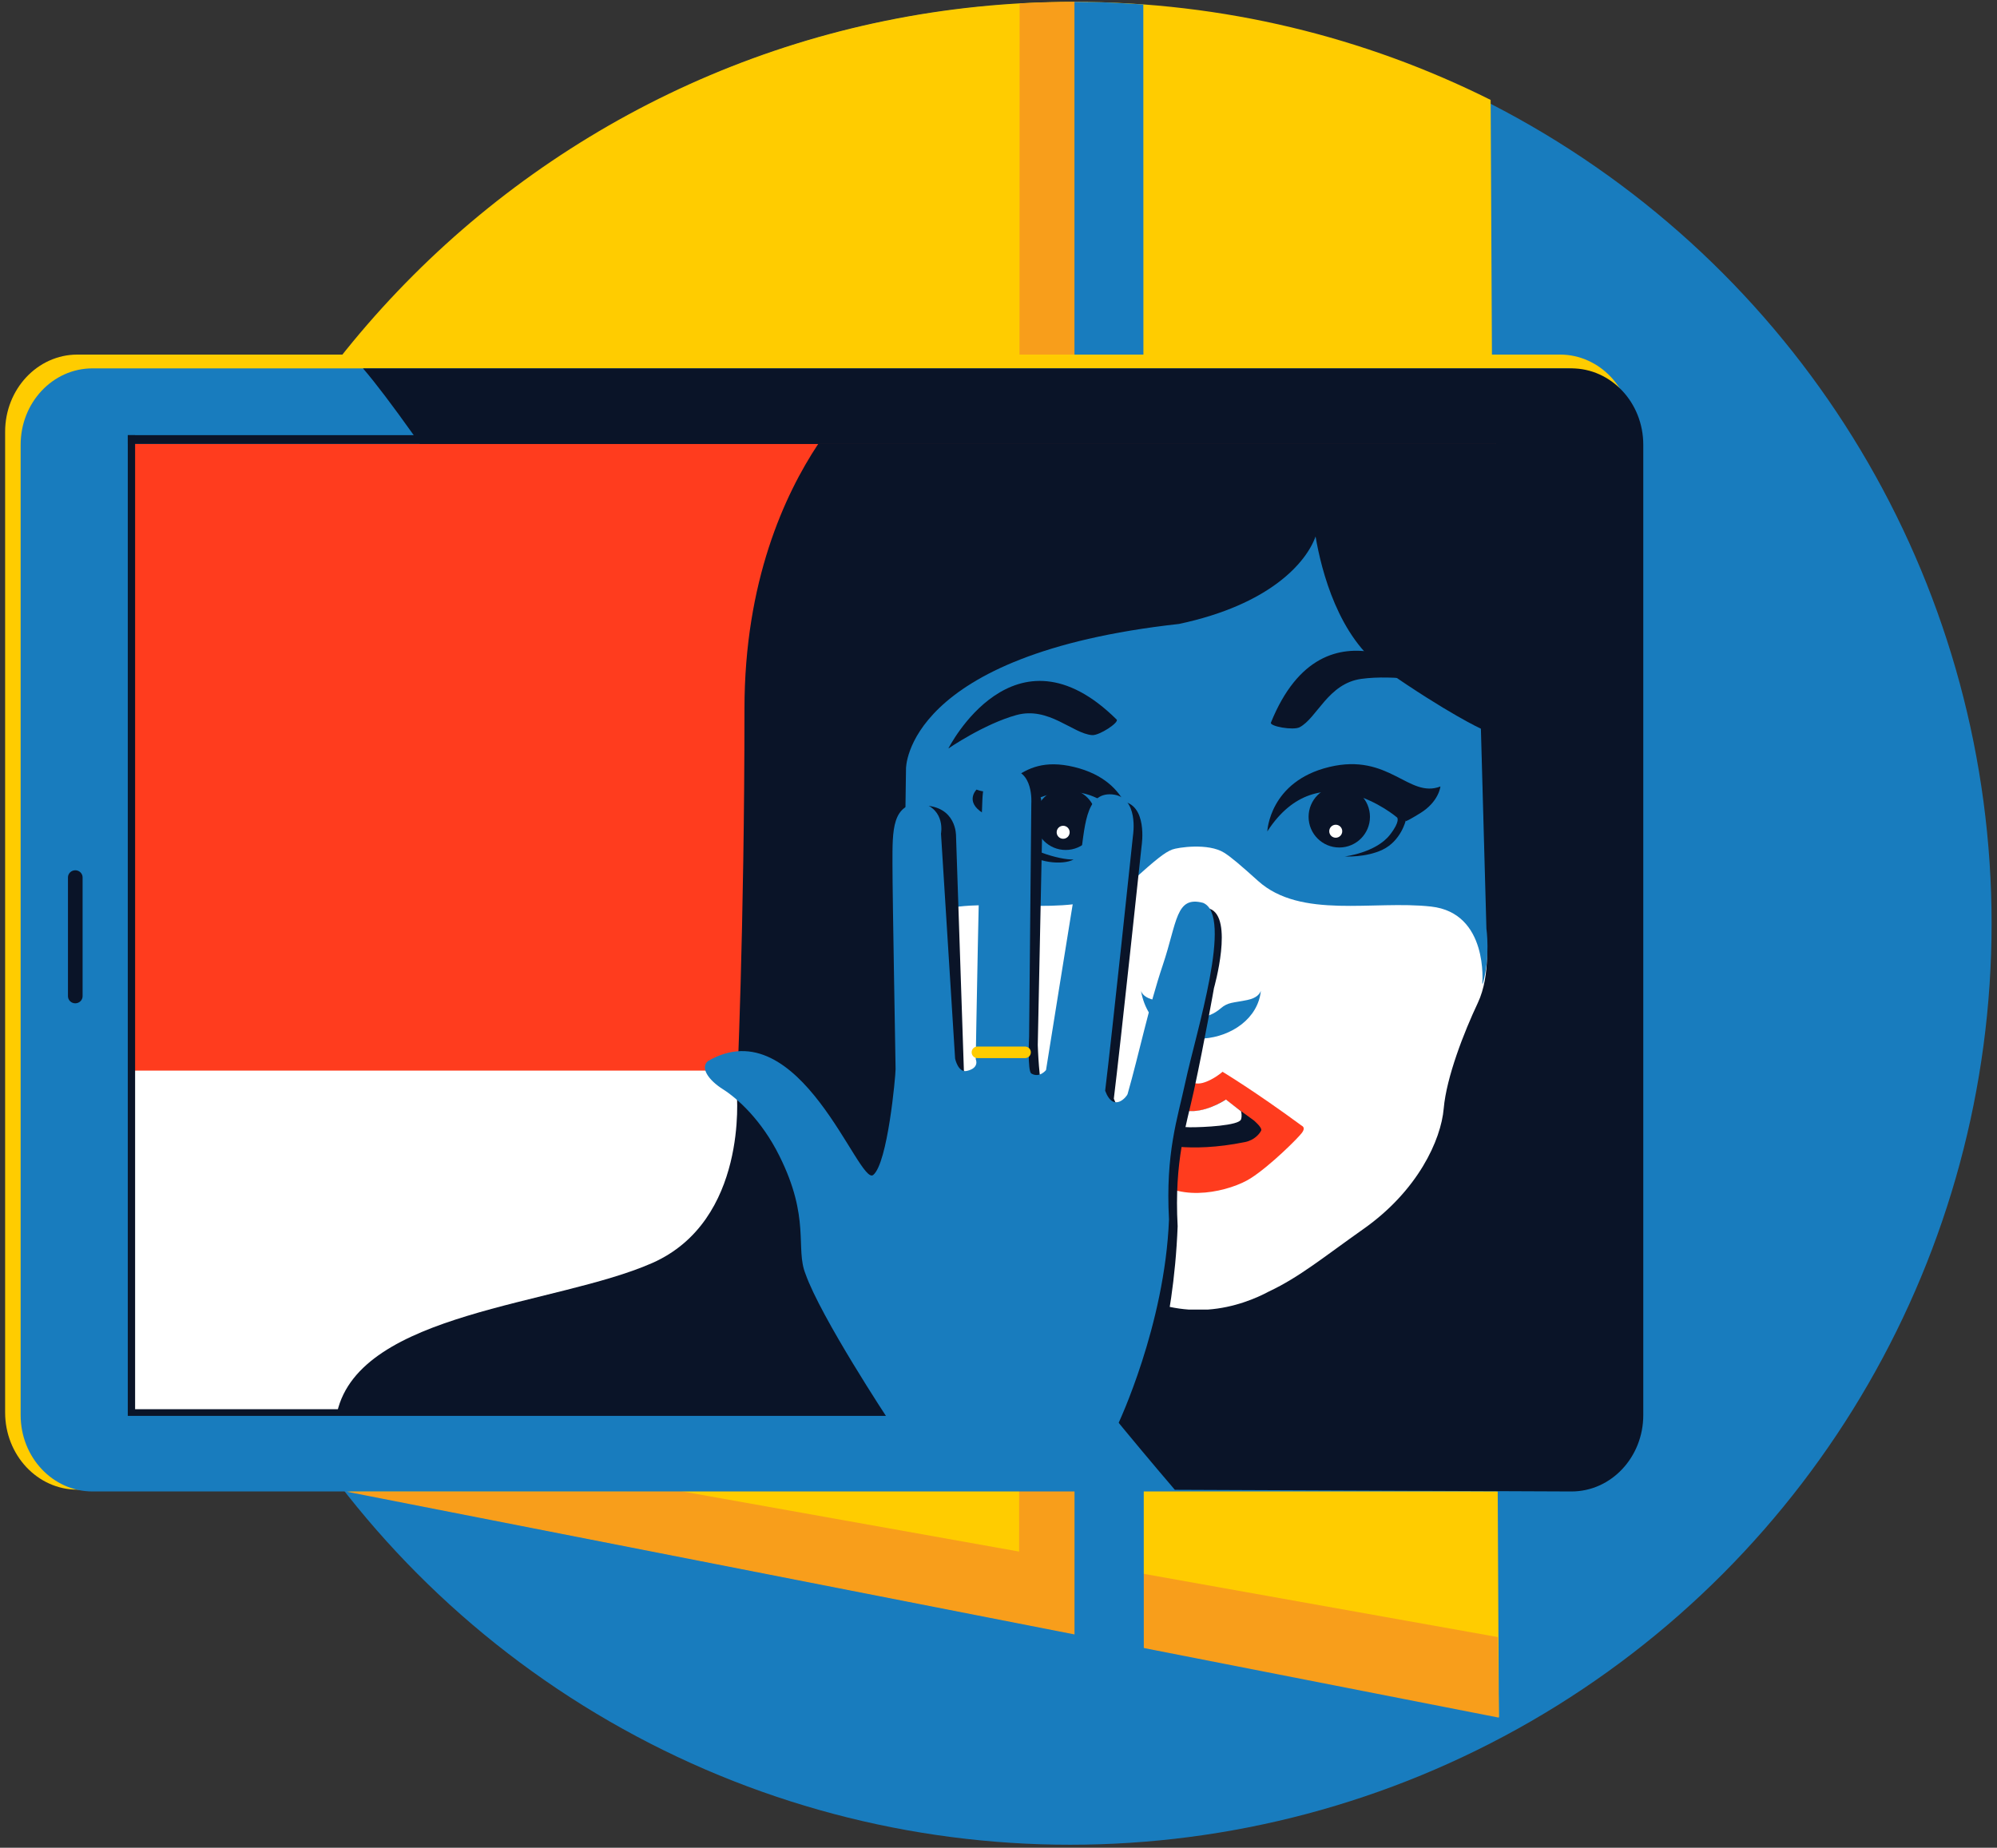 <?xml version="1.0" encoding="UTF-8" standalone="no"?>
<svg width="161px" height="149px" viewBox="0 0 161 149" version="1.1" xmlns="http://www.w3.org/2000/svg" xmlns:xlink="http://www.w3.org/1999/xlink">
    <rect x="0" y="0" width="161" height="149" fill="#333333" stroke="none"/>
    <!-- Generator: Sketch 39.1 (31720) - http://www.bohemiancoding.com/sketch -->
    <title>08</title>
    <desc>Created with Sketch.</desc>
    <defs></defs>
    <g id="final" stroke="none" stroke-width="1" fill="none" fill-rule="evenodd">
        <g id="main" transform="translate(-990, -517)">
            <g id="08" transform="translate(990, 517)">
                <g id="Layer_2">
                    <g id="Group">
                        <circle id="Oval" fill="#187CBE" cx="86.277" cy="74.472" r="74.287"></circle>
                        <path d="M11.255,75.45 C11.255,75.843 11.264,76.234 11.27,76.626 L29.373,115.95 C29.626,116.288 27.622,119.883 27.88,120.216 C35.066,121.68 120.839,138.448 120.839,138.448 L120.177,8.058 C120.177,8.058 120.327,9.326 120.177,8.058 C110.057,2.999 98.641,0.148 86.557,0.148 C44.969,0.148 11.255,33.862 11.255,75.45 L11.255,75.45 Z" id="Shape" fill="#FFCC00"></path>
                        <path d="M120.759,132.014 L87.748,126.117 L87.715,0.164 C87.715,0.164 86.093,0.128 84.9,0.178 C83.561,0.2 82.201,0.28 82.201,0.28 L82.163,125.119 L54.903,120.25 L27.881,120.276 L120.839,138.509 L120.759,132.014 L120.759,132.014 Z" id="Shape" fill="#F89E1B"></path>
                        <path d="M92.217,143.594 L86.629,143.594 L86.623,0.149 C86.623,0.149 88.406,0.163 89.49,0.207 C90.355,0.242 92.175,0.36 92.175,0.36 L92.217,143.594 L92.217,143.594 Z" id="Shape" fill="#187CBE"></path>
                        <path d="M131.596,34.819 C131.596,31.381 128.986,28.593 125.769,28.593 L6.241,28.593 C3.022,28.593 0.413,31.381 0.413,34.819 L0.413,113.898 C0.413,117.338 3.022,120.126 6.241,120.126 L125.769,120.126 C128.985,120.126 131.596,117.338 131.596,113.898 L131.596,34.819 L131.596,34.819 Z" id="Shape" fill="#FFCC00"></path>
                        <path d="M132.006,35.866 C132.006,32.463 129.413,29.705 126.216,29.705 L7.453,29.705 C4.256,29.705 1.664,32.463 1.664,35.866 L1.664,114.11 C1.664,117.513 4.255,120.271 7.453,120.271 L126.217,120.271 C129.413,120.271 132.006,117.513 132.006,114.11 L132.006,35.866 L132.006,35.866 Z" id="Shape" fill="#187CBE"></path>
                        <path d="M126.694,29.705 L29.266,29.705 C37.598,39.415 65.52,86.02 94.718,120.137 L126.694,120.271 C129.89,120.271 132.483,117.513 132.483,114.11 L132.483,35.866 C132.483,32.463 129.89,29.705 126.694,29.705 L126.694,29.705 Z" id="Shape" fill="#0A1428"></path>
                        <path d="M6.07,80.907 C6.395,80.907 6.659,80.649 6.659,80.332 L6.659,70.753 C6.659,70.436 6.395,70.179 6.07,70.179 L6.07,70.179 C5.744,70.179 5.479,70.436 5.479,70.753 L5.479,80.332 C5.479,80.65 5.743,80.907 6.07,80.907 L6.07,80.907 L6.07,80.907 Z" id="Shape" fill="#0A1428"></path>
                        <rect id="Rectangle-path" fill="#FF3C1E" x="10.599" y="35.794" width="109.989" height="78.154"></rect>
                        <rect id="Rectangle-path" fill="#FFFFFF" x="10.599" y="86.333" width="85.119" height="27.616"></rect>
                        <polygon id="Shape" fill="#0A1428" points="10.893 113.638 10.893 35.09 10.302 35.09 10.302 114.175 120.756 114.175 120.756 113.638"></polygon>
                        <rect id="Rectangle-path" fill="#0A1428" x="10.302" y="35.09" width="110.286" height="0.705"></rect>
                        <path d="M60.02,57.155 C60.02,74.849 59.399,88.197 59.399,88.197 C59.399,88.197 60.331,98.441 52.57,101.855 C44.81,105.269 29.047,105.793 27.184,113.863 C27.107,114.196 34.26,113.668 34.48,113.948 L113.992,113.948 C117.588,113.67 120.722,114.004 121.677,113.922 L121.054,35.794 L65.968,35.794 C63.251,39.886 60.02,46.902 60.02,57.155 L60.02,57.155 Z" id="Shape" fill="#0A1428"></path>
                        <path d="M119.797,75.475 L119.358,59.461 C119.358,59.461 116.724,58.246 111.676,54.712 C106.628,51.178 105.884,44.052 105.884,44.052 C105.884,44.052 106.189,48.748 95.324,51.067 C73.484,53.497 73.594,62.663 73.594,62.663 L73.416,75.474 C73.416,75.474 72.978,78.566 74.075,80.885 C75.172,83.204 76.6,86.849 76.819,89.389 C77.039,91.929 78.904,96.015 83.294,99.107 C86.483,101.355 88.425,102.973 90.914,104.146 C91.908,104.679 93.688,105.451 95.843,105.604 L97.371,105.604 C99.525,105.451 101.306,104.679 102.3,104.146 C104.788,102.973 106.731,101.355 109.92,99.107 C114.31,96.015 116.175,91.929 116.394,89.389 C116.614,86.849 118.041,83.204 119.138,80.885 C120.236,78.566 119.797,75.475 119.797,75.475 L119.797,75.475 Z" id="Shape" fill="#FFFFFF"></path>
                        <path d="M119.836,74.879 L119.391,58.762 C119.391,58.762 116.724,57.54 111.611,53.983 C107.906,51.405 106.536,46.028 106.062,43.262 C105.868,43.267 106.253,43.256 106.062,43.262 C105.32,45.343 102.405,48.755 95.05,50.315 C72.931,52.76 73.043,61.985 73.043,61.985 L72.862,74.879 C72.862,74.879 72.534,77.197 73.158,79.333 L73.193,79.3 C73.193,79.3 72.677,73.62 77.325,73.104 C81.973,72.587 87.827,74.136 91.269,71.038 C93.224,69.278 93.903,68.739 94.502,68.507 C94.941,68.338 97.414,67.957 98.694,68.763 C99.228,69.097 99.977,69.731 101.428,71.038 C104.871,74.136 110.725,72.587 115.373,73.104 C120.021,73.62 119.505,79.3 119.505,79.3 L119.54,79.334 C120.165,77.198 119.836,74.879 119.836,74.879 L119.836,74.879 Z" id="Shape" fill="#187CBE"></path>
                        <path d="M102.172,67.044 C102.172,67.044 102.334,63.013 107.165,61.849 C111.996,60.685 113.567,64.41 116.128,63.421 C116.128,63.421 116.012,64.643 114.499,65.574 C112.985,66.506 113.335,66.156 113.335,66.156 C113.335,66.156 112.958,67.802 111.465,68.518 C110.114,69.167 108.416,69.065 108.416,69.065 C108.416,69.065 110.918,68.77 112.054,67.321 C112.929,66.202 112.636,65.924 112.636,65.924 C112.636,65.924 106.375,60.541 102.172,67.044 L102.172,67.044 Z" id="Shape" fill="#0A1428"></path>
                        <circle id="Oval" fill="#0A1428" cx="107.974" cy="65.868" r="2.474"></circle>
                        <circle id="Oval" fill="#FFFFFF" cx="107.689" cy="67.03" r="0.524"></circle>
                        <path d="M91.293,67.072 C91.293,67.072 91.425,63.013 86.594,61.849 C81.763,60.685 81.289,64.662 78.728,63.673 C78.728,63.673 77.747,64.643 79.26,65.574 C80.773,66.506 80.424,66.156 80.424,66.156 C80.424,66.156 80.948,68.019 82.519,68.543 C83.488,69.604 85.722,69.783 86.556,69.306 C85.454,69.366 82.519,68.485 81.705,67.321 C80.89,66.156 81.123,65.924 81.123,65.924 C81.123,65.924 87.09,60.568 91.293,67.072 L91.293,67.072 Z" id="Shape" fill="#0A1428"></path>
                        <ellipse id="Oval" fill="#0A1428" cx="85.916" cy="66.067" rx="2.474" ry="2.474"></ellipse>
                        <circle id="Oval" fill="#FFFFFF" cx="85.713" cy="67.114" r="0.524"></circle>
                        <path d="M90.024,58.022 C90.254,58.249 88.632,59.324 88.047,59.28 C86.472,59.16 84.544,56.943 81.938,57.663 C79.333,58.381 76.458,60.358 76.458,60.358 C76.458,60.358 81.759,49.846 90.024,58.022 L90.024,58.022 Z" id="Shape" fill="#0A1428"></path>
                        <path d="M102.463,58.27 C102.342,58.57 104.258,58.916 104.777,58.644 C106.176,57.912 107.071,55.113 109.749,54.744 C112.426,54.374 115.848,55.053 115.848,55.053 C115.848,55.053 106.824,47.492 102.463,58.27 L102.463,58.27 Z" id="Shape" fill="#0A1428"></path>
                        <g transform="translate(92.194, 86.141)" id="Shape">
                            <path d="M3.296,0.792 C3.296,0.792 3.918,1.414 4.774,1.181 C5.63,0.948 6.369,0.286 6.369,0.286 C6.369,0.286 8.967,1.851 12.708,4.603 C12.834,4.68 13.058,4.798 12.786,5.187 C12.514,5.575 10.219,7.871 8.624,8.882 C7.03,9.893 3.062,10.904 0.846,8.92 C-1.371,6.937 1.779,0.831 1.779,0.831" fill="#FF3C1E"></path>
                            <path d="M1.429,2.58 C1.429,2.58 2.635,3.553 3.996,3.475 C5.357,3.397 6.602,2.541 6.602,2.541 L8.897,4.214 C8.897,4.214 9.597,4.798 9.481,5.032 C9.364,5.264 8.959,5.799 8.181,5.954 C3.557,6.895 0.964,6.013 0.964,6.013" fill="#0A1428"></path>
                            <path d="M4.032,3.457 C3.299,3.499 2.613,3.237 2.134,2.985 C0.821,3.072 0.469,4.441 0.469,4.441 C0.469,4.441 3.053,4.756 3.728,4.761 C4.766,4.77 7.715,4.632 7.861,4.121 C7.953,3.8 7.879,3.578 7.861,3.472 L6.637,2.524 C6.637,2.524 5.393,3.38 4.032,3.457 L4.032,3.457 Z" fill="#FFFFFF"></path>
                        </g>
                        <path d="M100.563,80.639 C99.407,80.88 99.007,80.799 98.409,81.318 C97.893,81.766 97.317,81.975 96.912,81.998 C96.909,81.998 96.907,81.996 96.904,81.996 C96.877,81.999 96.759,81.999 96.733,81.996 C96.73,81.996 96.727,81.998 96.724,81.998 C96.32,81.975 95.745,81.766 95.227,81.318 C94.629,80.799 94.229,80.88 93.073,80.639 C92.285,80.476 92.052,80.11 91.984,79.892 C93.023,85.679 101.21,84.379 101.652,79.892 C101.584,80.11 101.352,80.476 100.563,80.639 L100.563,80.639 Z" id="Shape" fill="#187CBE"></path>
                        <path d="M64.722,92.394 C64.722,92.394 64.361,93.211 65.514,93.932 C66.668,94.653 69.21,97.341 70.652,100.225 C72.093,103.109 66.361,99.866 66.616,101.796 C66.895,103.907 71.156,112.855 71.156,112.855 L92.478,112.894 C92.478,112.894 94.612,107.384 94.943,98.89 C94.655,93.554 95.634,90.821 96.256,87.942 C97.132,83.891 97.871,79.679 97.871,79.679 C97.871,79.679 99.501,73.975 97.522,73.277 C95.31,72.695 95.614,75.093 94.45,78.527 C93.286,81.961 92.534,85.643 91.603,88.872 C91.555,89.041 90.477,90.402 89.797,88.599 C90.313,84.436 92.041,68.181 92.041,68.181 C92.041,68.181 92.576,64.786 90.365,64.612 C88.153,64.437 88.172,67.7 87.771,70.097 C87.023,74.582 85.008,87.653 85.008,87.653 C85.008,87.653 84.761,88.161 84.104,87.778 C83.775,87.614 83.666,84.275 83.666,84.275 L84.046,65.778 C84.046,65.778 84.186,62.515 82.166,62.515 C79.679,62.515 79.672,64.585 79.498,66.39 C79.323,68.194 79.363,86.082 79.363,86.082 C79.363,86.082 79.446,87.341 78.396,87.583 C77.684,87.747 77.699,86.027 77.699,86.027 L77.076,67.414 C77.076,67.414 77.148,64.967 74.359,64.953 C72.206,65.244 73.426,66.584 73.426,69.32 C73.426,72.055 73.251,86.082 73.251,86.664 C73.251,87.246 72.262,94.405 71.098,95.337 C69.934,96.268 73.227,88.289 64.722,92.394 L64.722,92.394 Z" id="Shape" fill="#0A1428"></path>
                        <path d="M57.078,85.563 C56.425,86.099 57.126,87.106 58.279,87.833 C59.433,88.56 61.393,90.304 62.835,93.211 C65.354,98.255 64.107,100.644 64.938,102.722 C66.185,106.254 71.661,114.543 71.661,114.543 L90.131,114.856 C90.131,114.856 93.914,106.894 94.245,98.331 C93.957,92.952 94.936,90.196 95.558,87.294 C96.434,83.21 99.448,73.811 96.992,72.805 C94.78,72.218 94.916,74.339 93.752,77.801 C92.588,81.264 91.836,84.976 90.905,88.231 C90.857,88.4 89.779,89.774 89.099,87.956 C89.615,83.758 91.343,67.37 91.343,67.37 C91.343,67.37 91.858,64.235 89.646,64.059 C87.434,63.883 87.474,66.885 87.073,69.302 C86.325,73.825 84.331,86.29 84.331,86.29 C84.331,86.29 83.809,86.957 83.152,86.57 C82.824,86.405 82.968,83.596 82.968,83.596 L83.146,64.763 C83.146,64.763 83.346,62.045 81.326,62.045 C78.84,62.045 79.305,64.117 79.13,65.936 C78.956,67.755 78.665,85.418 78.665,85.418 C78.665,85.418 79.002,86.116 77.952,86.359 C77.241,86.525 77.001,85.362 77.001,85.362 L75.864,67.221 C75.864,67.221 76.242,65.322 74.343,64.759 C71.88,64.759 71.952,66.925 71.952,69.684 C71.952,72.441 72.203,85.617 72.203,86.205 C72.203,86.792 71.564,93.809 70.4,94.748 C69.236,95.686 64.497,81.259 57.078,85.563 L57.078,85.563 Z" id="Shape" fill="#187CBE"></path>
                        <path d="M83.108,84.859 C83.108,85.117 82.899,85.325 82.642,85.325 L78.801,85.325 C78.543,85.325 78.335,85.117 78.335,84.859 L78.335,84.859 C78.335,84.602 78.543,84.394 78.801,84.394 L82.642,84.394 C82.899,84.394 83.108,84.602 83.108,84.859 L83.108,84.859 L83.108,84.859 Z" id="Shape" fill="#FFCC00"></path>
                    </g>
                </g>
            </g>
        </g>
    </g>
</svg>